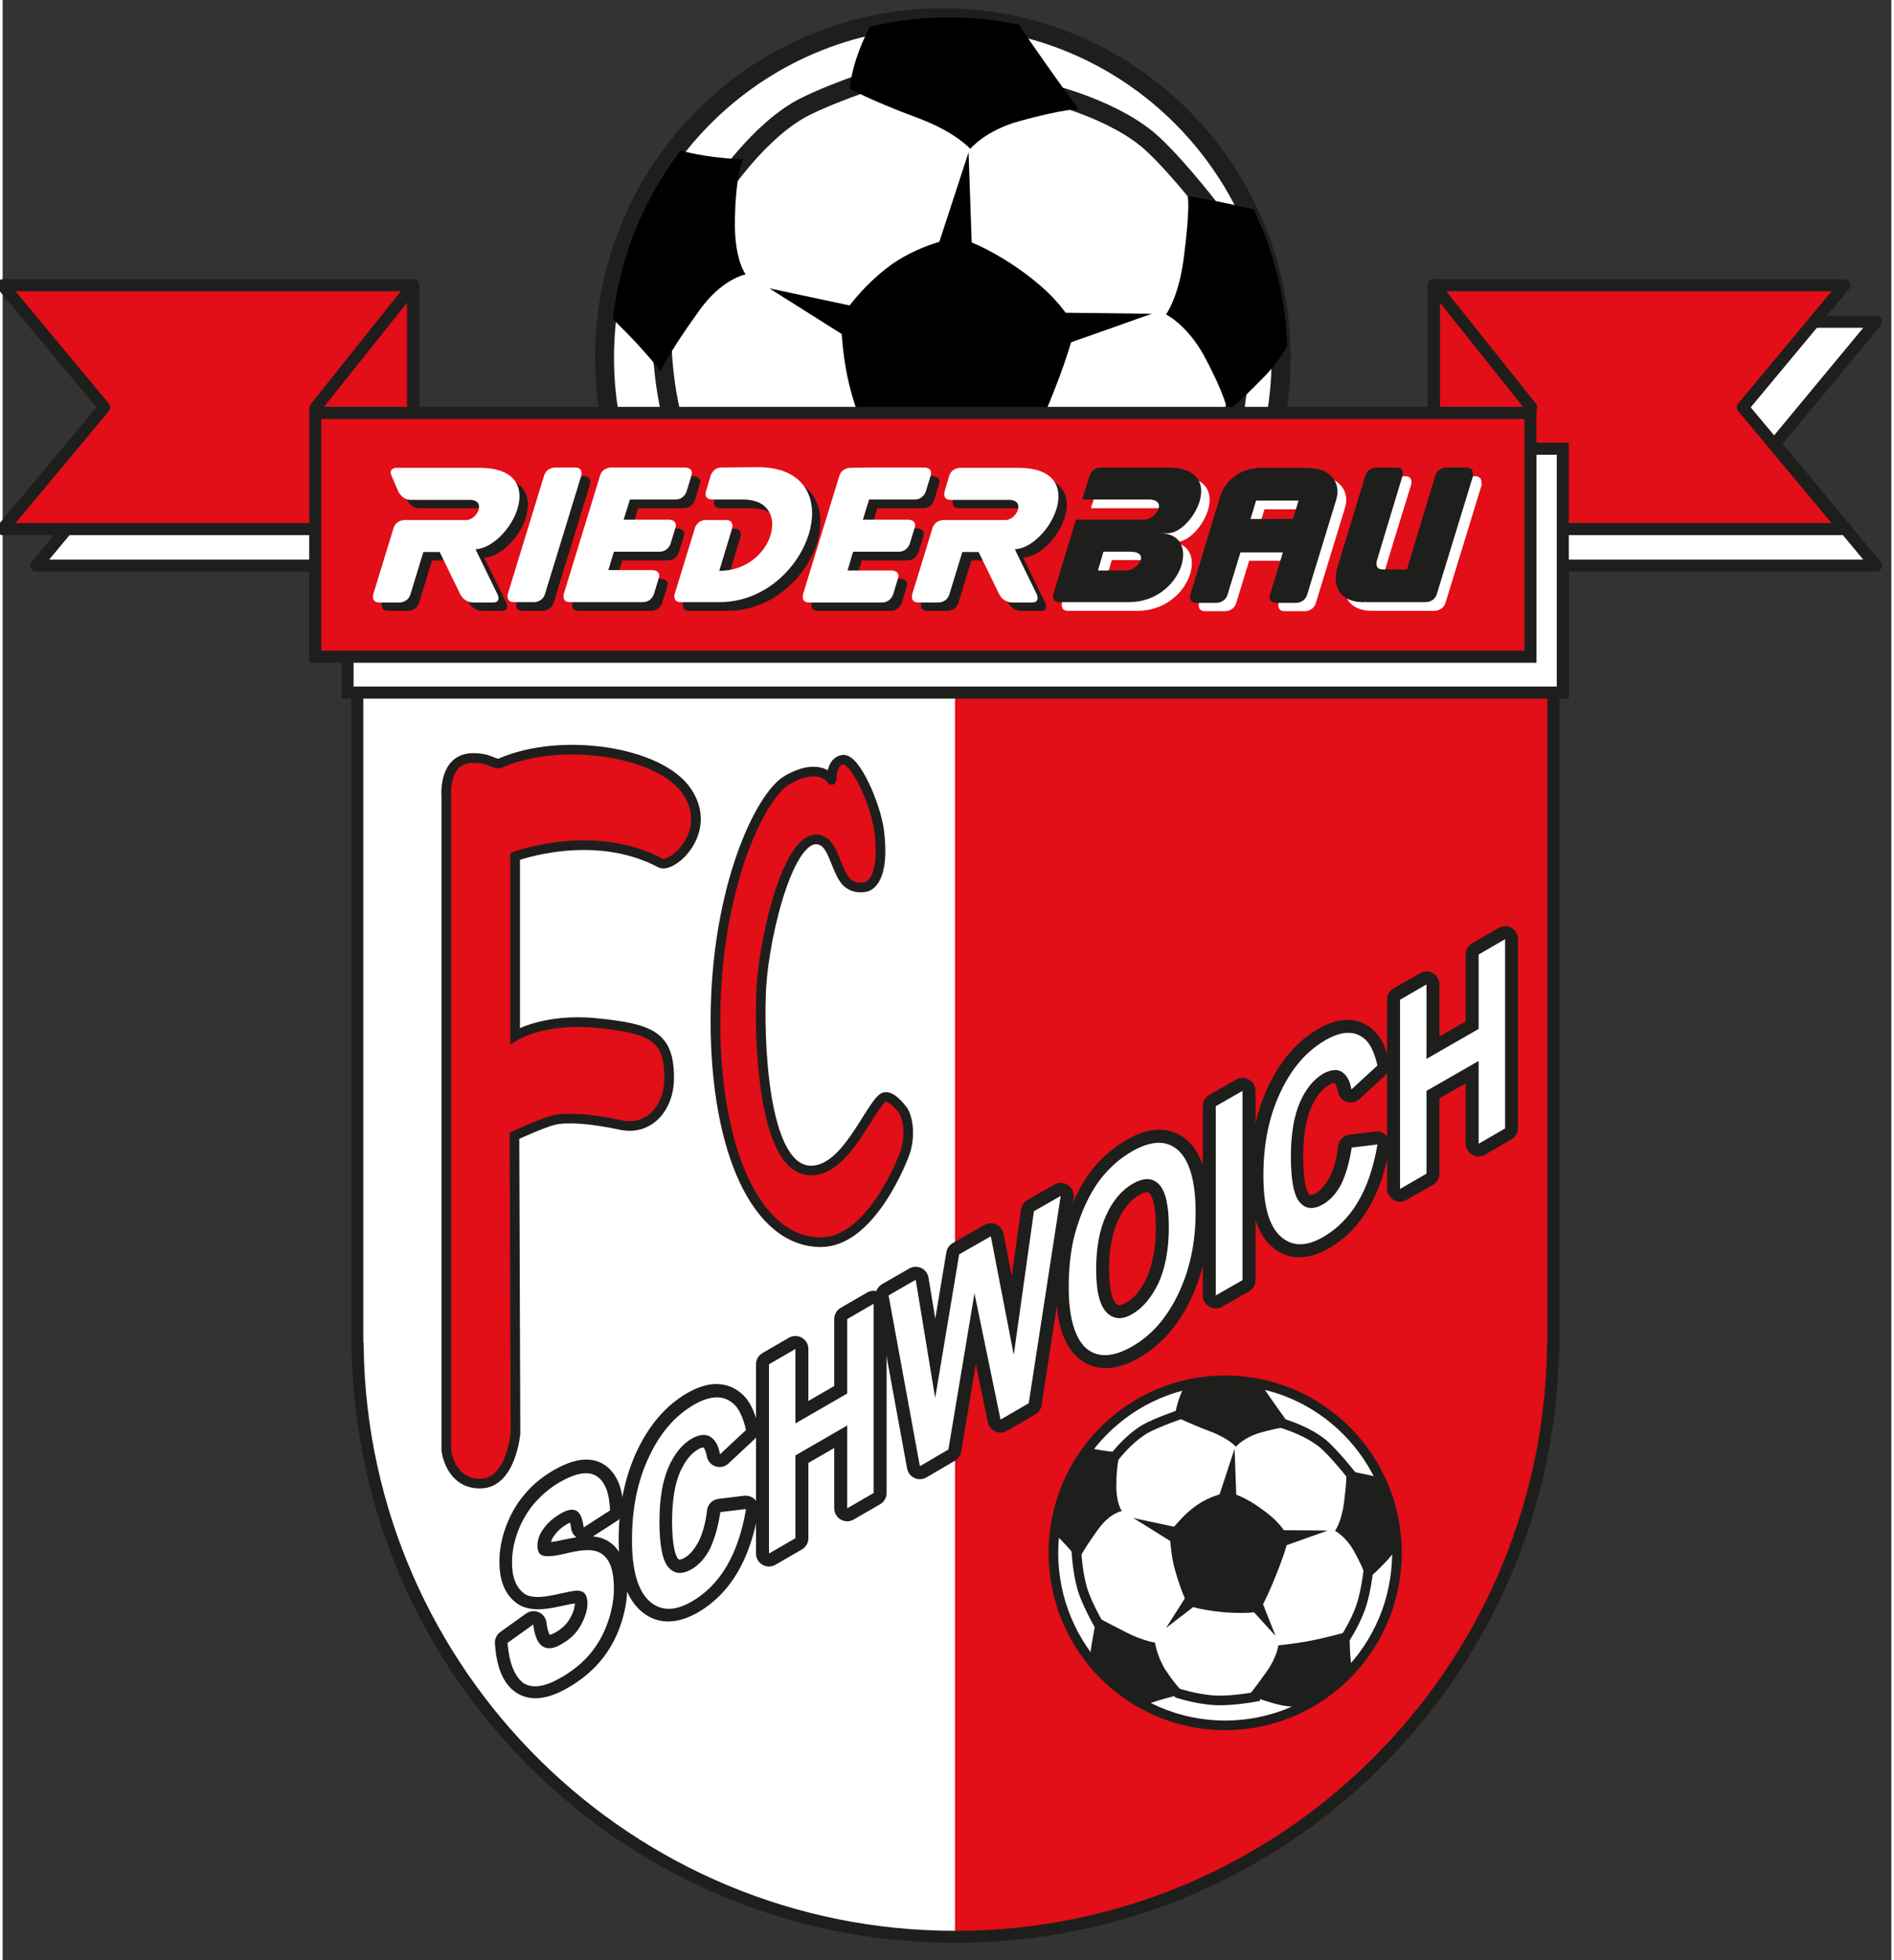 <?xml version="1.0" encoding="utf-8"?>
<svg xmlns="http://www.w3.org/2000/svg" xmlns:xlink="http://www.w3.org/1999/xlink" version="1.1" x="0px" y="0px" viewBox="0 0 543.2 563.5" style="enable-background:new 0 0 543.2 563.5;" xml:space="preserve" width="174" height="180">
<rect x="0" y="0" width="543.2" height="563.5" fill="#333333" stroke="none"/>
<style type="text/css">
	.st0{fill-rule:evenodd;clip-rule:evenodd;fill:#FFFFFF;}
	.st1{fill:none;stroke:#1E1F1D;stroke-width:5.461;stroke-linecap:square;}
	.st2{clip-path:url(#SVGID_00000152263763683645623690000001030131128563776190_);fill-rule:evenodd;clip-rule:evenodd;}
	
		.st3{clip-path:url(#SVGID_00000038372982800283571870000012091789472764534679_);fill-rule:evenodd;clip-rule:evenodd;fill:#E20E18;}
	.st4{fill:none;stroke:#1E1F1D;stroke-width:3.463;stroke-linecap:square;}
	.st5{fill:none;stroke:#1E1F1D;stroke-width:3.463;stroke-linecap:square;stroke-linejoin:round;}
	.st6{fill-rule:evenodd;clip-rule:evenodd;fill:#E20E18;}
	.st7{fill:none;stroke:#1E1F1D;stroke-width:3.463;stroke-linecap:round;}
	.st8{fill-rule:evenodd;clip-rule:evenodd;fill:#1E1F1D;}
	.st9{fill:none;stroke:#1E1F1D;stroke-width:7.465;stroke-linejoin:round;}
	.st10{fill:none;stroke:#1E1F1D;stroke-width:2.772;}
	.st11{fill:none;stroke:#1E1F1D;stroke-width:2.772;stroke-linecap:round;stroke-linejoin:round;}
	
		.st12{clip-path:url(#SVGID_00000158745093680114589430000003703206379541666185_);fill-rule:evenodd;clip-rule:evenodd;fill:#1E1F1D;}
</style>
<g id="Ebene_1">
	<path class="st0" d="M270.4,200.5c53.7,0,97.3-43.7,97.3-97.7c0-54-43.6-97.7-97.3-97.7s-97.3,43.7-97.3,97.7   C173.1,156.7,216.7,200.5,270.4,200.5z"/>
	<path class="st1" d="M270.4,200.5c53.7,0,97.3-43.7,97.3-97.7c0-54-43.6-97.7-97.3-97.7s-97.3,43.7-97.3,97.7   C173.1,156.7,216.7,200.5,270.4,200.5z"/>
	<path class="st1" d="M189.7,100c0,0,0.3,11.7,3.4,22c3.1,10.3,10.9,22.9,10.9,22.9"/>
	<path class="st1" d="M340.7,152.4c0,0,6.6-9.7,10.2-19.8c3.5-10.2,4.7-24.9,4.7-24.9"/>
	<path class="st1" d="M348.2,61.3c0,0-9.2-12.1-17-19.5c-10.7-10.3-30.8-15-30.8-15"/>
	<path class="st1" d="M255.1,21.3c0,0-14.5,4.5-24.2,9.3c-13.3,6.6-24.6,23.9-24.6,23.9"/>
	<g>
		<defs>
			<path id="SVGID_1_" d="M174.9,102.8c0,54,43.6,97.7,97.3,97.7c53.7,0,97.3-43.7,97.3-97.7S325.9,5,272.2,5     C218.5,5,174.9,48.8,174.9,102.8z"/>
		</defs>
		<clipPath id="SVGID_00000116934065394683130240000014000893674007978896_">
			<use xlink:href="#SVGID_1_" style="overflow:visible;"/>
		</clipPath>
		
			<path style="clip-path:url(#SVGID_00000116934065394683130240000014000893674007978896_);fill-rule:evenodd;clip-rule:evenodd;" d="    M216.4,148c-12.1-6.2-16.5-8.6-16.5-8.6s-1,2.3-3.1,15.3c-1.7,10.4-1.5,24.6-1.5,24.6s-13.1,15.1-4.9,22.5    c8.2,7.5,15.7-9.3,15.7-9.3s10.3,0,23.2-4.4c12.6-4.3,20.3-5.3,20.3-5.3s-4.8-3.7-11.3-13.9c-4.5-7-5.9-15.3-5.9-15.3    S225.5,152.6,216.4,148z M189.9,41.7c-9.8-3.6-32.4,0-32.4,0s-5.5,9.3-8.4,20.1c-2.9,10.7,15.5,9.8,15.5,9.8s1.7,11.2,11.5,20.7    c9.5,9.3,13.1,14.5,13.1,14.5s2.1-5,11.2-17.6c6.6-9.2,13.3-10.3,13.3-10.3s-3.1-4-3.1-14.3c0-13.6,2.3-18.8,2.3-18.8    S200.3,45.6,189.9,41.7z M278.3,42.8c0,0,4.3-5.3,14.2-8c13.1-3.6,16.9-3.4,16.9-3.4S297.4,15,290.2,4c-5.8-8.8,9-25.2,9-25.2    s-10.5-2.8-21.6-2.8c-11.1,0.1-5.3,17.5-5.3,17.5s-15.6,0.7-22.1,12.7c-6.4,11.7-6.5,19.3-6.5,19.3s5.4,3.2,20,8.6    C274.2,38.1,278.3,42.8,278.3,42.8z M352.2,118c0,0,2.1-0.8,11.2-10.3c7.3-7.6,11.3-19.4,11.3-19.4s27.2-2.9,24.7-13.7    c-2.6-10.8-18.2-1.2-18.2-1.2s-3.6-8.2-16.7-11.9c-12.8-3.6-23.7-5.1-23.7-5.1s0.9,2.2-1.1,17.7c-1.4,11.2-5.1,16.3-5.1,16.3    s6.1,3,11,12C351.9,114.2,352.2,118,352.2,118z M300.8,150l-7.1-18c1.7-3.2,4.2-8.5,7.4-16.4c3.4-8.3,5.2-13.9,6.2-17.2l23.2-8.2    l-24.8-0.3c-2-2.8-5.4-6.6-11.1-10.9c-6.7-5-12.3-7.8-15.9-9.3l-0.9-25.9l-8.4,25.7c-3.9,1.2-9.3,3.3-14.1,6.8    c-5.2,3.8-9.3,8.4-11.7,11.5l-23.1-4.9L241.3,96c0.3,4.2,1,10.4,2.7,16.6c1.8,6.4,4,12.3,5.5,16l-10.6,16.7l15.4-11.8    c3.3,0.9,9.1,2.2,17.5,2.9c8.4,0.7,14,0.4,17,0.1L300.8,150z M345,206.6c8.6-7-6.9-16.9-6.9-16.9s9.1-2.1,6.6-15.5    c-2.4-13.1-1.9-27-1.9-27s-4.9,1.7-16.8,4.3c-11,2.5-23.6,3.7-23.6,3.7s-0.8,6.6-6.8,15c-7.9,11-10.3,13.7-10.3,13.7    s1.3,0.2,13.8,4.2c10,3.2,22.8,2.4,22.8,2.4S336.4,213.6,345,206.6z"/>
	</g>
	<path class="st1" d="M246.3,181c0,0,11.1,3.7,21.8,4.3c10.7,0.6,25.2-2.4,25.2-2.4"/>
	<path class="st0" d="M446,387.7V195.8h-344v191.9h0.1c1.6,93.6,77.9,169.1,171.9,169.1s170.3-75.4,171.9-169.1H446z"/>
	<g>
		<defs>
			<path id="SVGID_00000163795480048328641410000006870960589759640192_" d="M101.9,195.8v191.9h0.1     c1.6,93.6,77.9,169.1,171.9,169.1s170.3-75.4,171.9-169.1h0.1V195.8H101.9z"/>
		</defs>
		<clipPath id="SVGID_00000101822236202107198890000015097100534646702762_">
			<use xlink:href="#SVGID_00000163795480048328641410000006870960589759640192_" style="overflow:visible;"/>
		</clipPath>
		
			<rect x="273.9" y="127.6" style="clip-path:url(#SVGID_00000101822236202107198890000015097100534646702762_);fill-rule:evenodd;clip-rule:evenodd;fill:#E20E18;" width="266.3" height="498.9"/>
	</g>
	<path class="st4" d="M446,387.7V195.8h-344v191.9h0.1c1.6,93.6,77.9,169.1,171.9,169.1s170.3-75.4,171.9-169.1H446z"/>
	<polygon class="st0" points="9.7,92.5 38.8,127.6 9.7,162.6 108.2,162.6 108.2,92.5  "/>
	<polygon class="st5" points="9.7,92.5 38.8,127.6 9.7,162.6 108.2,162.6 108.2,92.5  "/>
	<polygon class="st0" points="538.8,92.5 509.7,127.6 538.8,162.6 420.7,162.6 420.7,92.5  "/>
	<polygon class="st5" points="538.8,92.5 509.7,127.6 538.8,162.6 420.7,162.6 420.7,92.5  "/>
	<polygon class="st6" points="0,82 29.2,117.1 0,152.1 118.1,152.1 118.1,82  "/>
	<polygon class="st5" points="0,82 29.2,117.1 0,152.1 118.1,152.1 118.1,82  "/>
	<polygon class="st5" points="90.1,117.1 118.1,152.1 118.1,82  "/>
	<polygon class="st6" points="529.7,82 500.5,117.1 529.7,152.1 411.6,152.1 411.6,82  "/>
	<polygon class="st5" points="529.7,82 500.5,117.1 529.7,152.1 411.6,152.1 411.6,82  "/>
	<polygon class="st5" points="439.6,117.1 411.6,152.1 411.6,82  "/>
	<rect x="99.2" y="129" class="st0" width="349.5" height="70.1"/>
	<rect x="99.2" y="129" class="st7" width="349.5" height="70.1"/>
	<rect x="89.9" y="118.7" class="st6" width="349.5" height="70.1"/>
	<rect x="89.9" y="118.7" class="st7" width="349.5" height="70.1"/>
	<path class="st0" d="M325.7,166.4c-0.3,0-0.5,0-0.8,0l0,0h-7.5l1.6-5.4h7.5l0,0c0,0,0.1,0,0.1,0   C332.7,161.1,328.8,166.4,325.7,166.4z M337.6,136.9h-18.1h-1.3c0,0-2.4,0-3.1,2.4l-2.1,6.8h19.5l0,0c5.2,0.4,1.4,5.8-1.6,5.8   c-0.1,0-0.1,0-0.2,0v0h-19.5l-6.5,21.3c0,0-0.7,2.4,1.7,2.4h20c15.4,0,21.3-19.8,9-19.8c-0.5,0,0.8,0,2.2,0   C344.6,155.8,355,136.9,337.6,136.9z"/>
	<path class="st0" d="M373.5,151.7h-12.2l1.6-5.3h12.2L373.5,151.7z M386.1,145.8c1.1-3.6-0.7-7.2-4.7-8.4c-1.4-0.4-3.2-0.5-4.7-0.5   H363l0,0.1c-5.4,0.4-9.9,4.5-10.8,9.9c-0.1,0.1-0.1,0.2-0.2,0.4l-7.9,26c0,0-0.7,2.4,1.7,2.4h5.9c0,0,2.4,0,3.1-2.4l3.7-12.1h12.2   l-3.7,12.1c0,0-0.7,2.4,1.7,2.4h5.9c0,0,2.4,0,3.1-2.4l8.3-27.1C386,146,386,145.9,386.1,145.8z"/>
	<path class="st0" d="M423.5,136.9h-5.9c0,0-2.4,0-3.1,2.4l-4.7,15.2h0l-2.8,9.3l-0.7,2.4h-2.4h-2.1h-2.5c-2.4,0-1.7-2.4-1.7-2.4   l2.8-9.3h0l4.7-15.2c0,0,0.7-2.4-1.7-2.4h-5.9c0,0-2.4,0-3.1,2.4l-8.2,26.9c0,0,0,0,0,0.1c0,0,0,0,0,0c-1.4,6.1,2.2,9.3,7.5,9.3   c0.3,0,0.6,0,0.9-0.1l0,0.1h11.4h5.9c0,0,2.4,0,3.1-2.4l10.4-33.9C425.1,139.3,425.9,136.9,423.5,136.9z"/>
	<path class="st8" d="M161.3,136.9c0,0-2.4,0-3.1,2.4l-10.4,33.9c0,0-0.7,2.4,1.7,2.4h5.9c0,0,2.4,0,3.1-2.4l10.4-33.9   c0,0,0.7-2.4-1.7-2.4H161.3z"/>
	<path class="st8" d="M182.6,136.9h16.1c0,0,2.5,0,1.8,2.3l-1.4,4.6c0,0-0.7,2.3-3.2,2.3h-13.1l-1.8,5.8h13.1c0,0,2.5,0,1.8,2.3   l-1.4,4.6c0,0-0.7,2.3-3.2,2.3h-13.1l-1.6,5.3h12.7c0,0,2.5,0,1.8,2.3l-1.4,4.6c0,0-0.7,2.3-3.2,2.3H168c0,0,0,0-0.1,0h-2.3   c-2.4,0-1.7-2.4-1.7-2.4l10.4-33.9c0.7-2.4,3.1-2.4,3.1-2.4L182.6,136.9C182.6,136.9,182.6,136.9,182.6,136.9z"/>
	<path class="st8" d="M251.4,136.9h16.1c0,0,2.5,0,1.8,2.3l-1.4,4.6c0,0-0.7,2.3-3.2,2.3h-13.1l-1.8,5.8H263c0,0,2.5,0,1.8,2.3   l-1.4,4.6c0,0-0.7,2.3-3.2,2.3h-13.1l-1.6,5.3h12.7c0,0,2.5,0,1.8,2.3l-1.4,4.6c0,0-0.7,2.3-3.2,2.3h-18.6c0,0,0,0-0.1,0h-2.3   c-2.4,0-1.7-2.4-1.7-2.4l10.4-33.9c0.7-2.4,3.1-2.4,3.1-2.4L251.4,136.9C251.4,136.9,251.4,136.9,251.4,136.9z"/>
	<path class="st8" d="M140.2,136.9c-0.1,0-0.1,0-0.2,0h-24.3c0,0-2.4,0-1.3,2.4l1.9,4.4c0,0,1.1,2.4,3.5,2.4h8.7c0,0,0,0,0,0h8.6   l0,0c4.6,0.3,1.9,5.8-1.3,5.8H129c0,0,0,0,0,0h-5.5c0,0,0,0-0.1,0H118c0,0-2.4,0-3.1,2.4l-5.8,18.9c0,0-0.7,2.4,1.7,2.4h5.9   c0,0,2.4,0,3.1-2.4l3.7-12.1h4.7l5.9,12.1c1.2,2.4,3.6,2.4,3.6,2.4h5.9c2.4,0,1.2-2.4,1.2-2.4l-6.3-12.9   C148.2,159.9,160.3,137.3,140.2,136.9z"/>
	<path class="st8" d="M219.6,136.8c-1,0-10.5,0.1-10.5,0.1c-2.4,0-3.1,2.4-3.1,2.4l-1.3,4.4c-0.6,2,0.9,2.3,1.5,2.4c0,0,0,0,0,0h9.1   v0c0,0,0,0,0.1,0c14.5,0,8.7,20.5-6.8,20.5c0,0-0.1,0-0.1,0l3.7-12.2c0,0,0.7-2.4-1.7-2.4h-2.1v0h-4.5c0,0,0,0.1,0,0.1   c-0.2,0-0.4,0.1-0.6,0.2c0,0,0,0-0.1,0c-0.2,0.1-0.4,0.2-0.5,0.3c-0.1,0.1-0.1,0.1-0.2,0.2c-0.1,0.1-0.3,0.3-0.4,0.4   c-0.1,0.1-0.1,0.1-0.2,0.2c-0.2,0.3-0.3,0.6-0.4,0.9l-5.8,18.9c0,0,0,0.2-0.1,0.4c0,0.1,0,0.2,0,0.4c0,0.7,0.3,1.6,1.8,1.6h11.1   C234.2,175.6,247.6,136.8,219.6,136.8z"/>
	<path class="st8" d="M299.8,173.2l-6.3-12.9c9.7-0.4,21.8-23,1.6-23.4c-0.1,0-0.1,0-0.2,0h-4.6h-12.6c0,0-2.4,0-3.1,2.4l-1.3,4.4   c0,0-0.7,2.4,1.7,2.4h8.5c0,0,0,0,0,0h8.6l0,0c4.6,0.3,1.8,5.8-1.3,5.8h-6.7c0,0,0,0,0,0h-5.5c0,0,0,0-0.1,0h-5.4   c0,0-2.4,0-3.1,2.4l-5.8,18.9c0,0-0.7,2.4,1.7,2.4h5.9c0,0,2.4,0,3.1-2.4l3.7-12.1h4.7l5.9,12.1c1.2,2.4,3.6,2.4,3.6,2.4h5.9   C301,175.6,299.8,173.2,299.8,173.2z"/>
	<path class="st0" d="M158.8,134.4c0,0-2.4,0-3.1,2.4l-10.4,33.9c0,0-0.7,2.4,1.7,2.4h5.9c0,0,2.4,0,3.1-2.4l10.4-33.9   c0,0,0.7-2.4-1.7-2.4H158.8z"/>
	<path class="st0" d="M180.2,134.4h16.1c0,0,2.5,0,1.8,2.3l-1.4,4.6c0,0-0.7,2.3-3.2,2.3h-13.1l-1.8,5.8h13.1c0,0,2.5,0,1.8,2.3   l-1.4,4.6c0,0-0.7,2.3-3.2,2.3h-13.1l-1.6,5.3h12.7c0,0,2.5,0,1.8,2.3l-1.4,4.6c0,0-0.7,2.3-3.2,2.3h-18.6c0,0,0,0-0.1,0h-2.3   c-2.4,0-1.7-2.4-1.7-2.4l10.4-33.9c0.7-2.4,3.1-2.4,3.1-2.4L180.2,134.4C180.2,134.4,180.2,134.4,180.2,134.4z"/>
	<path class="st0" d="M249,134.4h16.1c0,0,2.5,0,1.8,2.3l-1.4,4.6c0,0-0.7,2.3-3.2,2.3h-13.1l-1.8,5.8h13.1c0,0,2.5,0,1.8,2.3   l-1.4,4.6c0,0-0.7,2.3-3.2,2.3h-13.1L243,164h12.7c0,0,2.5,0,1.8,2.3l-1.4,4.6c0,0-0.7,2.3-3.2,2.3h-18.6c0,0,0,0-0.1,0h-2.3   c-2.4,0-1.7-2.4-1.7-2.4l10.4-33.9c0.7-2.4,3.1-2.4,3.1-2.4L249,134.4C249,134.4,249,134.4,249,134.4z"/>
	<path class="st0" d="M137.7,134.5c-0.1,0-0.1,0-0.2,0h-24.3c0,0-2.4,0-1.3,2.4l1.9,4.4c0,0,1.1,2.4,3.5,2.4h8.7c0,0,0,0,0,0h8.6   l0,0c4.6,0.3,1.8,5.8-1.3,5.8h-6.7c0,0,0,0,0,0H121c0,0,0,0-0.1,0h-5.4c0,0-2.4,0-3.1,2.4l-5.8,18.9c0,0-0.7,2.4,1.7,2.4h5.9   c0,0,2.4,0,3.1-2.4l3.7-12.1h4.7l5.9,12.1c1.2,2.4,3.6,2.4,3.6,2.4h5.9c2.4,0,1.2-2.4,1.2-2.4l-6.3-12.9   C145.8,157.4,157.9,134.9,137.7,134.5z"/>
	<path class="st0" d="M217.2,134.3c-1,0-10.5,0.1-10.5,0.1c-2.4,0-3.1,2.4-3.1,2.4l-1.3,4.4c-0.6,2,0.9,2.3,1.5,2.4c0,0,0,0,0,0h9.1   v0c0,0,0,0,0.1,0c14.5,0,8.7,20.5-6.8,20.5c0,0-0.1,0-0.1,0l3.7-12.2c0,0,0.7-2.4-1.7-2.4h-2.1h-4.5c0,0,0,0.1,0,0.1   c-0.2,0-0.4,0.1-0.6,0.2c0,0,0,0-0.1,0c-0.2,0.1-0.4,0.2-0.5,0.3c-0.1,0.1-0.1,0.1-0.2,0.2c-0.1,0.1-0.3,0.3-0.4,0.4   c-0.1,0.1-0.1,0.1-0.2,0.2c-0.2,0.3-0.3,0.6-0.4,0.9l-5.8,18.9c0,0,0,0.2-0.1,0.4c0,0.1,0,0.2,0,0.4c0,0.7,0.3,1.6,1.8,1.6h11.1   C231.8,173.2,245.2,134.3,217.2,134.3z"/>
	<path class="st0" d="M297.4,170.8l-6.3-12.9c9.7-0.4,21.8-23,1.6-23.4c-0.1,0-0.1,0-0.2,0h-4.6h-12.6c0,0-2.4,0-3.1,2.4l-1.3,4.4   c0,0-0.7,2.4,1.7,2.4h8.5c0,0,0,0,0,0h8.6l0,0c4.6,0.3,1.8,5.8-1.3,5.8h-6.7c0,0,0,0,0,0H276c0,0,0,0-0.1,0h-5.4c0,0-2.4,0-3.1,2.4   l-5.8,18.9c0,0-0.7,2.4,1.7,2.4h5.9c0,0,2.4,0,3.1-2.4l3.7-12.1h4.7l5.9,12.1c1.2,2.4,3.6,2.4,3.6,2.4h5.9   C298.5,173.2,297.4,170.8,297.4,170.8z"/>
	<path class="st8" d="M323.3,164c-0.3,0-0.5,0-0.8,0l0,0H315l1.6-5.4h7.5l0,0c0,0,0.1,0,0.1,0C330.3,158.6,326.4,164,323.3,164z    M335.1,134.4H317h-1.3c0,0-2.4,0-3.1,2.4l-2.1,6.8H330l0,0c5.2,0.4,1.4,5.8-1.6,5.8c-0.1,0-0.1,0-0.2,0v0h-19.5l-6.5,21.3   c0,0-0.7,2.4,1.7,2.4h20c15.4,0,21.3-19.8,9-19.8c-0.5,0,0.8,0,2.2,0C342.2,153.3,352.6,134.4,335.1,134.4z"/>
	<path class="st8" d="M371.1,149.2h-12.2l1.6-5.3h12.2L371.1,149.2z M383.6,143.4c1.1-3.6-0.7-7.2-4.7-8.4c-1.4-0.4-3.2-0.5-4.7-0.5   h-13.7l0,0.1c-5.4,0.4-9.9,4.5-10.8,9.9c-0.1,0.1-0.1,0.2-0.2,0.4l-7.9,26c0,0-0.7,2.4,1.7,2.4h5.9c0,0,2.4,0,3.1-2.4l3.7-12.1   h12.2l-3.7,12.1c0,0-0.7,2.4,1.7,2.4h5.9c0,0,2.4,0,3.1-2.4l8.3-27.1C383.6,143.6,383.6,143.5,383.6,143.4z"/>
	<path class="st8" d="M421,134.4h-5.9c0,0-2.4,0-3.1,2.4l-4.6,15.2h0l-2.8,9.3l-0.7,2.4h-2.4h-2.1h-2.5c-2.4,0-1.7-2.4-1.7-2.4   l2.8-9.3h0l4.6-15.2c0,0,0.7-2.4-1.7-2.4H395c0,0-2.4,0-3.1,2.4l-8.2,26.9c0,0,0,0,0,0.1c0,0,0,0,0,0c-1.4,6.1,2.2,9.3,7.5,9.3   c0.3,0,0.6,0,0.9-0.1l0,0.1h11.4h5.9c0,0,2.4,0,3.1-2.4l10.4-33.9C422.7,136.8,423.4,134.4,421,134.4z"/>
	<path class="st9" d="M149.8,483.5c2.6,1.7,6.2,1.2,11-1.6c3.3-1.9,6-4.1,8.2-6.7c2.2-2.6,3.9-5.6,5.1-9c1.2-3.4,1.8-6.7,1.8-9.8   c0-3.4-0.5-6-1.5-7.8c-1-1.8-2.4-2.8-4.2-3.1c-1.8-0.3-4.5,0-8.2,0.8c-3.7,0.9-6,1-7,0.4c-0.8-0.5-1.1-1.4-1.1-2.6   c0-1.4,0.4-2.8,1.2-4.1c1.3-2,3-3.7,5.2-5c2.1-1.2,3.8-1.6,4.8-0.9c1.1,0.6,1.8,2.2,2.1,4.8l7.6-4.9c-0.1-4.9-1.4-8.2-3.8-9.8   c-2.4-1.6-6-1-10.7,1.7c-2.9,1.7-5.4,3.7-7.4,6.2c-2.1,2.4-3.6,5.2-4.7,8.2c-1.1,3-1.6,5.9-1.6,8.7c0,4.3,1.2,7.3,3.5,8.9   c1.6,1.2,4.5,1.3,8.6,0.4c3.2-0.7,5.2-1.1,6.1-1.1c1.3-0.1,2.2,0.2,2.7,0.8s0.8,1.5,0.8,2.8c0,2-0.6,4.1-1.9,6.3   c-1.2,2.2-3.1,4-5.5,5.4c-2.3,1.3-4.2,1.6-5.5,0.7c-1.4-0.9-2.3-3-2.7-6.3l-7.4,5.3C145.7,478.1,147.2,481.8,149.8,483.5z"/>
	<path class="st9" d="M203.3,445.2c-1.5,2.7-3.2,4.6-5.2,5.8c-2.7,1.6-5,1.4-6.7-0.5c-1.7-1.9-2.6-6.3-2.6-13.2   c0-6.5,0.9-11.7,2.6-15.6c1.7-3.9,4-6.7,6.8-8.3c2-1.2,3.7-1.3,5.2-0.5c1.4,0.8,2.3,2.5,2.8,5.1l7.5-7c-0.9-3.9-2.1-6.4-3.9-7.8   c-2.9-2.3-6.6-2.1-11.2,0.6c-5.3,3.1-9.5,8-12.8,14.9c-3.2,6.9-4.9,14.8-4.9,23.9c0,8.5,1.6,14.4,4.8,17.4   c3.2,3.1,7.3,3.2,12.4,0.3c4-2.3,7.4-5.7,10-10.1c2.6-4.4,4.5-9.9,5.6-16.5l-7.4,0.9C205.8,439,204.7,442.5,203.3,445.2z"/>
	<polygon class="st9" points="228,442.2 228,418.4 242.9,409.8 242.9,433.6 250.5,429.2 250.5,374.8 242.9,379.2 242.9,400.6    228,409.2 228,387.8 220.4,392.2 220.4,446.6  "/>
	<polygon class="st9" points="272,416.7 279.5,371.8 287,408.1 295.1,403.4 304.3,343.8 296.6,348.2 290.8,389.5 284.2,355.4    275.1,360.6 268.2,401.9 262.6,367.9 254.8,372.4 263.8,421.5  "/>
	<path class="st9" d="M317.4,349.3c1.9-4.2,4.5-7.2,7.6-9c3.1-1.8,5.7-1.7,7.6,0.2c1.9,2,2.8,6.1,2.8,12.3c0,6.3-1,11.6-2.9,15.9   c-1.9,4.3-4.4,7.3-7.5,9c-3,1.8-5.5,1.6-7.5-0.4c-2-2-3-6.1-3-12.3C314.5,358.8,315.4,353.6,317.4,349.3z M311.6,387.4   c3.3,3,7.8,2.9,13.4-0.3c5.5-3.2,10-8.2,13.3-15.1c3.3-6.9,5-14.7,5-23.5c0-8.8-1.7-14.8-5-17.8c-3.3-3-7.8-3-13.3,0.3   c-3.1,1.8-5.8,4.1-8.1,6.8c-1.8,2.1-3.4,4.7-4.9,7.7c-1.5,3.1-2.7,6.2-3.5,9.5c-1.2,4.4-1.7,9.4-1.7,14.9   C306.6,378.6,308.3,384.4,311.6,387.4z"/>
	<polygon class="st9" points="348.9,318 356.6,313.6 356.6,368 348.9,372.4  "/>
	<path class="st9" d="M384.8,340.4c-1.5,2.7-3.2,4.6-5.2,5.8c-2.7,1.6-5,1.4-6.7-0.5c-1.7-1.9-2.6-6.3-2.6-13.2   c0-6.5,0.9-11.7,2.6-15.6c1.7-3.9,4-6.7,6.8-8.3c2-1.2,3.7-1.3,5.2-0.5c1.4,0.8,2.3,2.5,2.8,5.1l7.5-6.9c-0.9-3.9-2.1-6.4-3.9-7.8   c-2.9-2.3-6.6-2.1-11.2,0.6c-5.3,3.1-9.5,8-12.8,14.9c-3.2,6.9-4.9,14.8-4.9,23.9c0,8.5,1.6,14.4,4.8,17.4   c3.2,3.1,7.3,3.2,12.4,0.3c4-2.3,7.4-5.7,10-10.1c2.6-4.4,4.5-9.9,5.6-16.5l-7.4,0.9C387.3,334.2,386.3,337.7,384.8,340.4z"/>
	<polygon class="st9" points="409.5,337.4 409.5,313.6 424.5,305 424.5,328.7 432.1,324.3 432.1,270 424.5,274.4 424.5,295.8    409.5,304.4 409.5,283 401.9,287.4 401.9,341.7  "/>
	<path class="st0" d="M145.2,472.3l7.4-5.3c0.4,3.3,1.3,5.4,2.7,6.3c1.4,0.9,3.2,0.7,5.5-0.7c2.5-1.4,4.3-3.2,5.5-5.4   c1.2-2.2,1.9-4.3,1.9-6.3c0-1.3-0.3-2.2-0.8-2.8c-0.5-0.6-1.4-0.9-2.7-0.8c-0.9,0.1-2.9,0.5-6.1,1.2c-4.1,0.9-7,0.8-8.6-0.4   c-2.3-1.7-3.5-4.6-3.5-8.9c0-2.8,0.5-5.7,1.6-8.7c1.1-3,2.7-5.8,4.7-8.2c2.1-2.4,4.5-4.5,7.4-6.2c4.7-2.7,8.3-3.3,10.7-1.7   c2.4,1.6,3.6,4.9,3.8,9.8l-7.6,4.9c-0.3-2.6-1-4.2-2.1-4.8c-1.1-0.6-2.7-0.3-4.8,1c-2.2,1.3-3.9,2.9-5.2,5   c-0.8,1.3-1.2,2.7-1.2,4.1c0,1.3,0.4,2.2,1.1,2.6c1,0.6,3.3,0.5,7-0.4c3.7-0.9,6.4-1.2,8.2-0.8c1.8,0.3,3.2,1.4,4.2,3.1   c1,1.8,1.5,4.4,1.5,7.8c0,3.1-0.6,6.4-1.8,9.8c-1.2,3.4-2.9,6.4-5.1,9c-2.2,2.6-4.9,4.8-8.2,6.7c-4.8,2.8-8.4,3.3-11,1.6   C147.2,481.8,145.7,478.1,145.2,472.3z"/>
	<path class="st0" d="M206.4,434.7l7.4-0.9c-1.1,6.6-3,12.1-5.6,16.5c-2.6,4.4-6,7.8-10,10.1c-5,2.9-9.1,2.8-12.4-0.3   c-3.2-3.1-4.8-8.9-4.8-17.4c0-9,1.6-17,4.9-23.9c3.2-6.9,7.5-11.8,12.8-14.9c4.6-2.7,8.4-2.9,11.2-0.6c1.7,1.3,3,3.9,3.9,7.8   l-7.5,7c-0.4-2.6-1.4-4.2-2.8-5.1c-1.4-0.8-3.1-0.6-5.2,0.5c-2.8,1.6-5.1,4.4-6.8,8.3c-1.7,3.9-2.6,9.1-2.6,15.6   c0,6.9,0.9,11.3,2.6,13.2c1.7,1.9,3.9,2.1,6.7,0.5c2-1.2,3.8-3.1,5.2-5.8C204.7,442.5,205.8,439,206.4,434.7z"/>
	<polygon class="st0" points="228,442.2 220.4,446.6 220.4,392.2 228,387.8 228,409.2 242.9,400.6 242.9,379.2 250.5,374.8    250.5,429.2 242.9,433.6 242.9,409.8 228,418.4  "/>
	<polygon class="st0" points="272,416.7 263.8,421.5 254.8,372.4 262.6,367.9 268.2,401.9 275.1,360.6 284.2,355.4 290.8,389.5    296.6,348.2 304.3,343.8 295.1,403.4 287,408.1 279.5,371.8  "/>
	<path class="st0" d="M314.5,365c0,6.2,1,10.2,3,12.3c2,2,4.5,2.2,7.5,0.4c3-1.8,5.5-4.8,7.5-9c1.9-4.3,2.9-9.6,2.9-15.9   c0-6.2-0.9-10.3-2.8-12.3c-1.9-2-4.4-2-7.6-0.2c-3.1,1.8-5.7,4.8-7.6,9C315.4,353.6,314.5,358.8,314.5,365z M306.6,369.9   c0-5.5,0.6-10.5,1.7-14.9c0.9-3.3,2-6.4,3.5-9.5s3.1-5.6,4.9-7.7c2.4-2.8,5.1-5.1,8.1-6.8c5.6-3.2,10-3.3,13.3-0.3   c3.3,3,5,9,5,17.8c0,8.8-1.7,16.6-5,23.5c-3.3,6.9-7.7,11.9-13.3,15.1c-5.6,3.2-10.1,3.3-13.4,0.3   C308.3,384.4,306.6,378.6,306.6,369.9z"/>
	<polygon class="st0" points="356.6,368 348.9,372.4 348.9,318 356.6,313.6  "/>
	<path class="st0" d="M388,329.9l7.4-0.9c-1.1,6.6-3,12.1-5.6,16.5c-2.6,4.4-6,7.8-10,10.1c-5,2.9-9.1,2.8-12.4-0.3   s-4.8-8.9-4.8-17.4c0-9,1.6-17,4.9-23.9c3.2-6.9,7.5-11.8,12.8-14.9c4.6-2.7,8.4-2.9,11.2-0.6c1.7,1.3,3,3.9,3.9,7.8l-7.5,6.9   c-0.4-2.6-1.4-4.2-2.8-5.1c-1.4-0.8-3.1-0.6-5.2,0.5c-2.8,1.6-5.1,4.4-6.8,8.3c-1.7,3.9-2.6,9.1-2.6,15.6c0,6.9,0.9,11.3,2.6,13.2   c1.7,1.9,3.9,2.1,6.7,0.5c2-1.2,3.8-3.1,5.2-5.8C386.3,337.7,387.3,334.2,388,329.9z"/>
	<polygon class="st0" points="409.5,337.4 401.9,341.8 401.9,287.4 409.5,283 409.5,304.4 424.5,295.8 424.5,274.4 432.1,270    432.1,324.4 424.5,328.8 424.5,305 409.5,313.6  "/>
	<path class="st6" d="M127.6,416.9V229.2c0,0-1.1-11.3,7.7-11.3c5.3,0,6.1,2.2,8,1.4c17.3-7.5,45.6-3.4,53.5,8.2   c7.9,11.7-4.4,22.3-7.6,20.6c-19.4-10.3-41.8-1.9-41.8-1.9v51.6c0,0,8.3-5.2,23.4-3.7c15.7,1.6,20.9,3.7,20.9,15.8   c0,8.5-5.7,15.3-14,13.5c-8.4-1.8-15.4-2.3-19.2-1.4c-3.8,1-11.3,4.5-11.3,4.5l0.3,85.6c0,0-1.3,14.4-10.1,14.4   C128.6,426.6,127.6,416.9,127.6,416.9z"/>
	<path class="st10" d="M127.6,416.9V229.2c0,0-1.1-11.3,7.7-11.3c5.3,0,6.1,2.2,8,1.4c17.3-7.5,45.6-3.4,53.5,8.2   c7.9,11.7-4.4,22.3-7.6,20.6c-19.4-10.3-41.8-1.9-41.8-1.9v51.6c0,0,8.3-5.2,23.4-3.7c15.7,1.6,20.9,3.7,20.9,15.8   c0,8.5-5.7,15.3-14,13.5c-8.4-1.8-15.4-2.3-19.2-1.4c-3.8,1-11.3,4.5-11.3,4.5l0.3,85.6c0,0-1.3,14.4-10.1,14.4   C128.6,426.6,127.6,416.9,127.6,416.9z"/>
	<path class="st6" d="M241.7,218.4c-3.5,0.4-3.3,5.8-3.3,5.8s-3.2-5.4-12.7,0c-7.7,4.3-20.7,31-20.7,69.4c0,37.5,12,63.5,30.3,63.5   c13.2,0,22-19.9,24-25.1c2-5.2,1.1-10.9-0.5-13c-2.2-2.8-4.5-4.6-6-3.1c-4.4,4.3-10.6,20.6-20.3,20.6c-14.3,0-15-39.6-14.3-52.6   c0.9-15.6,8.6-47.3,17.8-42c2.8,1.6,3.7,7.5,6,10.8c2.3,3.3,6.1,2.3,6.1,2.3s5.9-0.4,4-16.1C251.1,231.2,245.2,218,241.7,218.4z"/>
	<path class="st11" d="M241.7,218.4c-3.5,0.4-3.3,5.8-3.3,5.8s-3.2-5.4-12.7,0c-7.7,4.3-20.7,31-20.7,69.4c0,37.5,12,63.5,30.3,63.5   c13.2,0,22-19.9,24-25.1c2-5.2,1.1-10.9-0.5-13c-2.2-2.8-4.5-4.6-6-3.1c-4.4,4.3-10.6,20.6-20.3,20.6c-14.3,0-15-39.6-14.3-52.6   c0.9-15.6,8.6-47.3,17.8-42c2.8,1.6,3.7,7.5,6,10.8c2.3,3.3,6.1,2.3,6.1,2.3s5.9-0.4,4-16.1C251.1,231.2,245.2,218,241.7,218.4z"/>
	<ellipse class="st0" cx="351.6" cy="446.4" rx="49.4" ry="49.6"/>
	<g>
		<defs>
			<path id="SVGID_00000031929480275650080220000016811630533427411609_" d="M302.2,446.4c0,27.4,22.1,49.6,49.4,49.6     c27.3,0,49.4-22.2,49.4-49.6c0-27.4-22.1-49.6-49.4-49.6C324.3,396.7,302.2,419,302.2,446.4z"/>
		</defs>
		<clipPath id="SVGID_00000166641355535785067370000010839288847988830888_">
			<use xlink:href="#SVGID_00000031929480275650080220000016811630533427411609_" style="overflow:visible;"/>
		</clipPath>
		
			<path style="clip-path:url(#SVGID_00000166641355535785067370000010839288847988830888_);fill-rule:evenodd;clip-rule:evenodd;fill:#1E1F1D;" d="    M323.2,469.3c-6.1-3.1-8.4-4.4-8.4-4.4s-0.5,1.2-1.6,7.8c-0.9,5.3-0.7,12.5-0.7,12.5s-6.7,7.6-2.5,11.4c4.2,3.8,8-4.7,8-4.7    s5.2,0,11.8-2.2c6.4-2.2,10.3-2.7,10.3-2.7s-2.4-1.9-5.7-7c-2.3-3.6-3-7.8-3-7.8S327.9,471.7,323.2,469.3z M309.8,415.4    c-5-1.9-16.4,0-16.4,0s-2.8,4.7-4.3,10.2c-1.5,5.4,7.9,5,7.9,5s0.9,5.7,5.8,10.5c4.8,4.7,6.6,7.4,6.6,7.4s1.1-2.5,5.7-8.9    c3.4-4.7,6.8-5.2,6.8-5.2s-1.6-2-1.6-7.3c0-6.9,1.2-9.6,1.2-9.6S315.1,417.3,309.8,415.4z M354.7,415.9c0,0,2.2-2.7,7.2-4.1    c6.6-1.8,8.6-1.7,8.6-1.7s-6.1-8.3-9.7-13.9c-2.9-4.5,4.6-12.8,4.6-12.8s-5.3-1.4-11-1.4c-5.6,0-2.7,8.9-2.7,8.9    s-7.9,0.4-11.2,6.4c-3.2,5.9-3.3,9.8-3.3,9.8s2.7,1.6,10.1,4.4C352.6,413.5,354.7,415.9,354.7,415.9z M392.2,454.1    c0,0,1.1-0.4,5.7-5.2c3.7-3.8,5.8-9.9,5.8-9.9s13.8-1.5,12.5-7c-1.3-5.5-9.3-0.6-9.3-0.6s-1.8-4.2-8.5-6c-6.5-1.8-12-2.6-12-2.6    s0.4,1.1-0.6,9c-0.7,5.7-2.6,8.3-2.6,8.3s3.1,1.5,5.6,6.1C392.1,452.2,392.2,454.1,392.2,454.1z M366.1,470.3l-3.6-9.1    c0.8-1.6,2.1-4.3,3.7-8.3c1.7-4.2,2.6-7,3.1-8.7l11.8-4.2l-12.6-0.1c-1-1.4-2.7-3.4-5.6-5.5c-3.4-2.6-6.2-4-8.1-4.7l-0.5-13.2    l-4.3,13.1c-2,0.6-4.7,1.7-7.1,3.5c-2.6,1.9-4.7,4.3-6,5.8l-11.7-2.5l10.6,6.6c0.2,2.1,0.5,5.3,1.4,8.4c0.9,3.3,2,6.2,2.8,8.1    l-5.4,8.5l7.8-6c1.7,0.5,4.6,1.1,8.9,1.5c4.3,0.3,7.1,0.2,8.6,0L366.1,470.3z M388.5,499.1c4.4-3.6-3.5-8.6-3.5-8.6    s4.6-1.1,3.4-7.9c-1.2-6.6-1-13.7-1-13.7s-2.5,0.8-8.5,2.2c-5.6,1.3-12,1.9-12,1.9s-0.4,3.4-3.4,7.6c-4,5.6-5.2,6.9-5.2,6.9    s0.6,0.1,7,2.1c5.1,1.6,11.6,1.2,11.6,1.2S384.1,502.6,388.5,499.1z"/>
	</g>
	<ellipse class="st10" cx="351.6" cy="446.4" rx="49.4" ry="49.6"/>
	<path class="st10" d="M337.5,486.6c0,0,5.6,1.9,11.1,2.2c5.5,0.3,12.8-1.2,12.8-1.2"/>
	<path class="st10" d="M389.3,425.8c0,0-4.7-6.1-8.6-9.9c-5.4-5.2-15.7-7.6-15.7-7.6"/>
	<path class="st10" d="M342,405.5c0,0-7.4,2.3-12.3,4.7c-6.8,3.3-12.5,12.1-12.5,12.1"/>
	<path class="st10" d="M308.8,445.5c0,0,0.2,5.9,1.7,11.2c1.6,5.2,5.5,11.6,5.5,11.6"/>
	<path class="st10" d="M385.4,472.1c0,0,3.4-4.9,5.2-10.1c1.8-5.2,2.4-12.6,2.4-12.6"/>
</g>
<g id="Ebene_2">
</g>
</svg>
